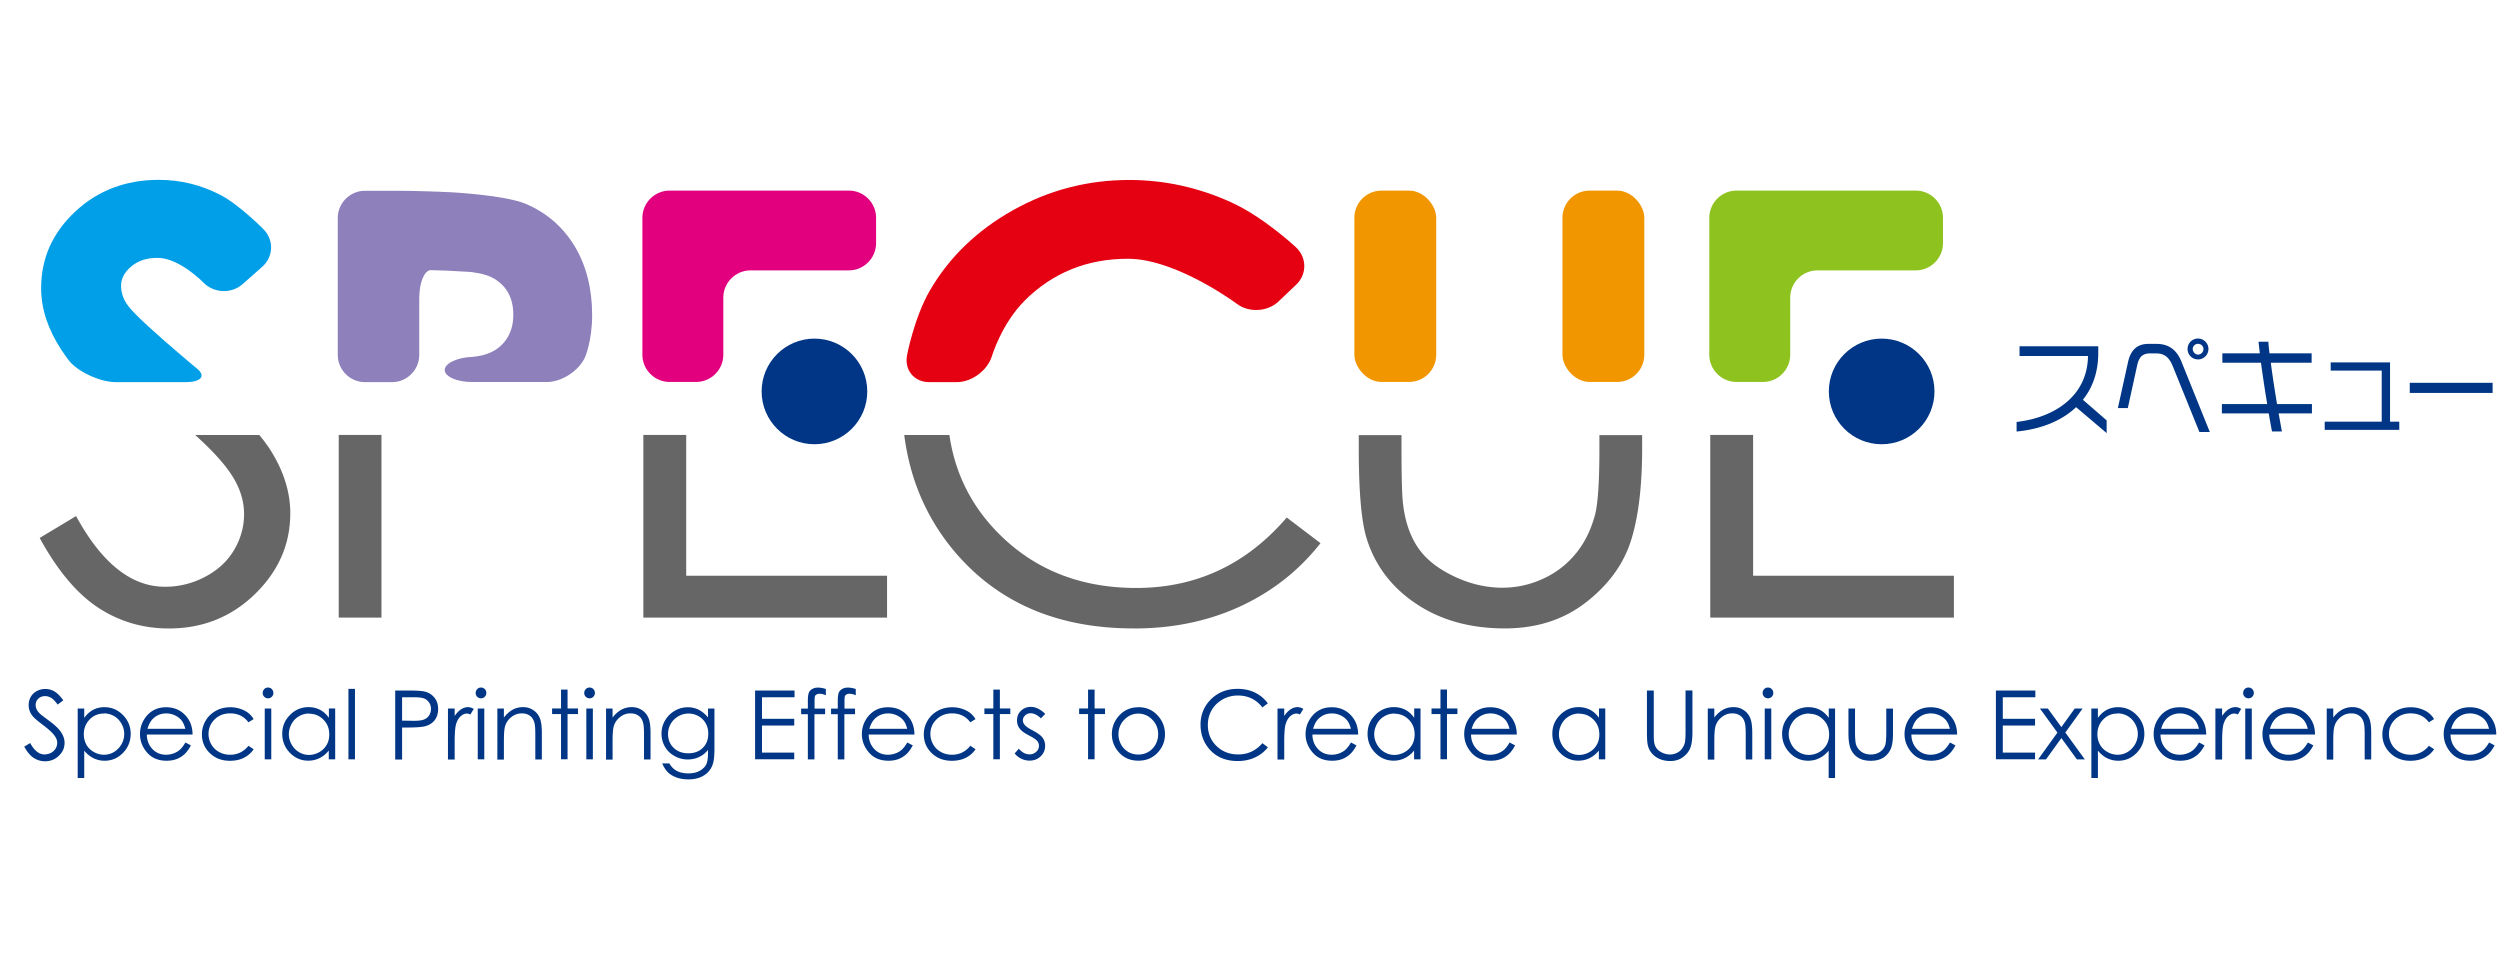 <svg xmlns="http://www.w3.org/2000/svg" id="b" data-name="レイヤー 2" viewBox="0 0 417 160"><defs><style>.f{fill:#003685}.g{fill:#f29600}</style></defs><g id="c" data-name="text"><g id="d" data-name="c"><path d="M31.38 60.25c-5.54-4.69-8.87-7.75-9.97-9.18-.81-1.07-1.22-2.21-1.22-3.4s.57-2.28 1.71-3.23c1.13-.96 2.59-1.43 4.38-1.43 3.66 0 7.65 4.12 7.65 4.12 1.74 1.79 4.68 1.91 6.54.26l3.28-2.9c1.87-1.65 1.97-4.46.22-6.23 0 0-4.07-4.15-7.29-5.79C33.46 30.82 30.06 30 26.49 30c-5.54 0-10.2 1.78-13.97 5.32-3.78 3.54-5.66 7.79-5.66 12.75 0 3.43 1.13 6.87 3.4 10.32.99 1.5 1.47 2.03 1.47 2.03 1.69 1.82 5.12 3.32 7.62 3.32h11.63c2.48 0 3.38-.97 1.99-2.16l-1.56-1.31v-.03Z" style="fill:#009fe8"/><path d="M120.65 49.63c0-2.48 2.04-4.53 4.53-4.53h16.42c2.48 0 4.53-2.04 4.53-4.53v-4.25c0-2.48-2.04-4.53-4.53-4.53h-29.92c-2.48 0-4.53 2.04-4.53 4.53v22.86c0 2.48 2.04 4.53 4.53 4.53h4.44c2.48 0 4.53-2.04 4.53-4.53v-9.56Z" style="fill:#e3007f"/><path d="M69.94 49.59c0-2.48.87-4.53 1.91-4.53s3.96.13 6.44.29c0 0 2.57.18 4.12 1.12 2.13 1.26 3.21 3.28 3.21 6.04 0 1.59-.38 2.94-1.15 4.07-.76 1.12-1.81 1.93-3.13 2.41-1.32.49-2.63.54-2.63.54-2.48.1-4.53 1.09-4.53 2.19s2.04 2 4.53 2h12.51c2.48 0 5.35-1.87 6.37-4.15 0 0 1.18-2.66 1.18-7.04s-1-8.35-2.98-11.57c-1.99-3.22-4.71-5.54-8.16-6.98-3.44-1.44-12.35-1.91-12.35-1.91-2.48-.13-6.56-.25-9.06-.25h-5.35c-2.48 0-4.53 2.04-4.53 4.53v22.86c0 2.48 2.04 4.53 4.53 4.53h4.53c2.48 0 4.53-2.04 4.53-4.53v-9.6l.03-.03Z" style="fill:#8d80bb"/><path d="M170.89 50.16c4.68-4.66 10.42-7 17.25-7 8.09 0 18.2 7.54 18.2 7.54 2 1.49 5.1 1.31 6.91-.41l2.96-2.81c1.81-1.72 1.79-4.51-.03-6.22 0 0-5.35-5.03-10.81-7.51s-11.13-3.73-17.01-3.73c-6.93 0-13.4 1.68-19.39 5.04-6 3.37-10.62 7.82-13.84 13.35-2.66 4.56-3.84 10.87-3.84 10.87-.46 2.46 1.21 4.46 3.69 4.46h4.63c2.48 0 5.12-1.96 5.84-4.34 0 0 1.63-5.43 5.44-9.22Z" style="fill:#e50012"/><rect width="13.65" height="31.92" x="225.91" y="31.79" class="g" rx="4.53" ry="4.53"/><rect width="13.65" height="31.92" x="260.62" y="31.79" class="g" rx="4.53" ry="4.53"/><path d="M298.61 49.63c0-2.48 2.04-4.53 4.53-4.53h16.42c2.48 0 4.53-2.04 4.53-4.53v-4.25c0-2.48-2.04-4.53-4.53-4.53h-29.92c-2.48 0-4.53 2.04-4.53 4.53v22.86c0 2.48 2.04 4.53 4.53 4.53h4.44c2.48 0 4.53-2.04 4.53-4.53v-9.56Z" style="fill:#8dc21f"/><path d="m4.06 124.53.97-.59c.69 1.26 1.49 1.9 2.38 1.9.38 0 .75-.09 1.09-.26.34-.18.59-.43.78-.72.18-.31.26-.62.26-.96 0-.38-.13-.76-.4-1.13-.35-.51-1.01-1.12-1.97-1.84s-1.56-1.25-1.79-1.57c-.41-.54-.6-1.13-.6-1.75 0-.5.12-.96.35-1.37.24-.41.57-.74 1.01-.97.44-.24.91-.35 1.41-.35.54 0 1.04.13 1.51.4s.97.76 1.5 1.49l-.94.71c-.43-.57-.79-.96-1.1-1.13s-.63-.28-1-.28c-.46 0-.84.15-1.13.43s-.44.63-.44 1.04c0 .25.04.49.16.72.1.24.29.49.57.76.15.15.65.53 1.49 1.15 1 .74 1.68 1.38 2.04 1.96.37.57.56 1.15.56 1.72 0 .84-.31 1.56-.94 2.16q-.945.93-2.31.93c-.69 0-1.32-.19-1.9-.56-.57-.37-1.09-1-1.57-1.87Zm8.9-6.35h1.09v1.56c.43-.59.93-1.04 1.49-1.34s1.19-.44 1.88-.44c1.21 0 2.23.44 3.09 1.31.85.87 1.29 1.91 1.29 3.13s-.43 2.31-1.28 3.18-1.87 1.31-3.07 1.31c-.68 0-1.29-.15-1.87-.43-.57-.28-1.07-.71-1.53-1.25v4.56h-1.09zm4.37.84c-.94 0-1.74.32-2.38.99s-.97 1.49-.97 2.46c0 .65.15 1.22.43 1.74.29.51.71.93 1.24 1.22.54.31 1.1.46 1.71.46s1.13-.15 1.66-.46c.51-.31.93-.74 1.24-1.28s.46-1.12.46-1.72-.15-1.18-.46-1.72-.71-.96-1.22-1.26a3.36 3.36 0 0 0-1.68-.46v.04Zm13.58 4.82.93.49c-.31.59-.65 1.07-1.04 1.44s-.84.65-1.34.84-1.06.28-1.68.28c-1.38 0-2.47-.46-3.25-1.37s-1.18-1.94-1.18-3.07c0-1.07.34-2.04.99-2.88.84-1.07 1.96-1.6 3.37-1.6s2.6.54 3.47 1.65c.62.78.93 1.75.94 2.9h-7.63c.01.99.34 1.79.94 2.43.6.63 1.37.94 2.26.94.43 0 .85-.07 1.26-.22s.75-.35 1.04-.6c.28-.25.6-.65.93-1.21h-.01Zm0-2.28c-.15-.59-.35-1.04-.63-1.4-.28-.35-.65-.63-1.1-.84s-.94-.32-1.44-.32c-.84 0-1.54.26-2.15.81-.44.4-.76.97-.99 1.75h6.32zm11.4-1.62-.87.54c-.75-1-1.76-1.49-3.06-1.49-1.03 0-1.9.34-2.57 1s-1.03 1.47-1.03 2.43c0 .62.16 1.21.47 1.75s.75.97 1.29 1.26c.54.31 1.16.46 1.84.46 1.25 0 2.26-.5 3.06-1.49l.87.57c-.41.62-.96 1.09-1.63 1.43-.68.34-1.46.5-2.34.5-1.34 0-2.46-.43-3.34-1.28s-1.32-1.9-1.32-3.12c0-.82.21-1.59.62-2.29.41-.71.99-1.25 1.71-1.65s1.53-.59 2.43-.59c.56 0 1.1.09 1.63.26.53.18.97.4 1.32.68.37.28.68.63.93 1.06v-.04Zm2.4-5.26c.25 0 .46.09.63.26s.26.4.26.65-.09.46-.26.63c-.18.18-.38.26-.63.26s-.46-.09-.63-.26-.26-.38-.26-.63.09-.46.26-.65c.18-.18.38-.26.63-.26m-.55 3.5h1.09v8.48h-1.09zm11.75 0v8.48h-1.07v-1.46c-.46.56-.97.97-1.54 1.25s-1.19.43-1.87.43c-1.21 0-2.22-.44-3.07-1.31s-1.28-1.93-1.28-3.18.43-2.26 1.29-3.13c.85-.87 1.9-1.31 3.1-1.31.69 0 1.32.15 1.9.44.56.29 1.06.74 1.49 1.34v-1.56h1.07-.01Zm-4.37.84c-.6 0-1.16.15-1.68.46-.51.29-.93.72-1.22 1.26s-.46 1.12-.46 1.72.15 1.16.46 1.72c.31.54.72.97 1.24 1.28.51.31 1.07.46 1.66.46s1.16-.15 1.71-.46c.53-.29.94-.71 1.24-1.22s.43-1.09.43-1.74c0-.99-.32-1.81-.97-2.46-.65-.66-1.44-.99-2.38-.99v-.04Zm6.58-4.12h1.09v11.76h-1.09zm7.8.28h2.29c1.31 0 2.19.06 2.65.18.66.16 1.19.5 1.6 1s.62 1.13.62 1.9-.21 1.4-.6 1.9c-.41.5-.97.84-1.68 1-.51.12-1.5.19-2.91.19h-.82v5.34h-1.15v-11.48Zm1.15 1.12v3.9l1.94.03c.78 0 1.37-.07 1.72-.22.37-.15.65-.37.85-.69s.31-.68.31-1.07-.1-.74-.31-1.06-.49-.54-.82-.68c-.34-.13-.9-.21-1.68-.21h-2.03.01Zm7.65 1.88h1.12v1.24c.34-.49.68-.85 1.06-1.1.37-.24.75-.37 1.16-.37.31 0 .62.1.97.29l-.57.93q-.36-.15-.57-.15c-.37 0-.72.15-1.06.46s-.6.76-.78 1.4c-.13.49-.21 1.46-.21 2.94v2.87h-1.12v-8.48Zm5.51-3.5c.25 0 .46.09.63.26.18.18.26.4.26.65s-.09.46-.26.63c-.18.18-.38.26-.63.26s-.46-.09-.63-.26-.26-.38-.26-.63.09-.46.26-.65c.18-.18.38-.26.63-.26m-.54 3.5h1.09v8.48h-1.09zm3.27 0h1.09v1.51c.44-.59.93-1.01 1.46-1.31.53-.29 1.1-.43 1.74-.43s1.19.16 1.69.49c.49.32.85.75 1.09 1.31s.35 1.4.35 2.56v4.37h-1.09v-4.04c0-.99-.04-1.63-.12-1.96-.13-.56-.37-.99-.74-1.26-.35-.28-.82-.43-1.41-.43-.66 0-1.25.22-1.78.66s-.87.97-1.03 1.62c-.1.43-.16 1.19-.16 2.31v3.12h-1.09v-8.51Zm10.62-3.16h1.09v3.15h1.74v.94h-1.74v7.54h-1.09v-7.54h-1.49v-.94h1.49zm4.76-.34c.25 0 .46.09.63.26s.26.4.26.65-.09.46-.26.63-.38.26-.63.26-.46-.09-.63-.26-.26-.38-.26-.63.09-.46.26-.65c.18-.18.38-.26.63-.26m-.54 3.5h1.09v8.48H97.8zm3.29 0h1.09v1.51c.44-.59.93-1.01 1.46-1.31.53-.29 1.1-.43 1.74-.43s1.19.16 1.69.49c.49.32.85.75 1.09 1.31s.35 1.4.35 2.56v4.37h-1.09v-4.04c0-.99-.04-1.63-.12-1.96-.13-.56-.37-.99-.74-1.26-.35-.28-.82-.43-1.41-.43-.66 0-1.25.22-1.78.66s-.87.97-1.03 1.62c-.1.43-.16 1.19-.16 2.31v3.12h-1.09v-8.51Zm16.99 0h1.09v6.76c0 1.19-.1 2.06-.31 2.62-.28.78-.78 1.38-1.49 1.81s-1.56.63-2.54.63c-.74 0-1.38-.1-1.96-.31s-1.06-.49-1.41-.82c-.37-.35-.71-.85-1-1.53h1.19c.32.56.74.99 1.25 1.25s1.15.41 1.9.41 1.37-.13 1.88-.41.88-.63 1.1-1.04.32-1.1.32-2.03v-.44c-.41.51-.91.93-1.5 1.19-.59.28-1.22.41-1.9.41-.78 0-1.51-.19-2.21-.59-.69-.38-1.22-.91-1.59-1.56s-.56-1.38-.56-2.16.19-1.51.59-2.19.93-1.22 1.62-1.62 1.41-.59 2.18-.59c.63 0 1.22.13 1.78.4q.81.39 1.59 1.29v-1.47h-.03Zm-3.22.84c-.62 0-1.19.15-1.72.46s-.94.71-1.25 1.24-.46 1.1-.46 1.71c0 .93.31 1.71.94 2.31.62.6 1.43.91 2.43.91s1.81-.29 2.43-.91c.62-.6.91-1.4.91-2.38 0-.65-.15-1.21-.43-1.71s-.68-.9-1.19-1.19-1.07-.44-1.66-.44m11.1-3.84h6.57v1.12h-5.43v3.6h5.38v1.12h-5.38v4.51h5.38v1.12h-6.53v-11.48Zm11.79-.28v1.07c-.4-.18-.75-.25-1.03-.25-.22 0-.4.04-.53.13-.15.09-.24.19-.26.29-.03.12-.06.41-.06.9v1.15h1.76v.94h-1.78v7.54h-1.1v-7.54h-1.12v-.94h1.12v-1.32c0-.6.06-1.04.16-1.31s.29-.47.57-.63c.26-.16.59-.24.97-.24.35 0 .78.07 1.26.22h.03Zm4.99 0v1.07c-.4-.18-.75-.25-1.03-.25-.22 0-.4.04-.53.13-.15.09-.24.19-.26.29-.03.12-.06.41-.06.9v1.15h1.76v.94h-1.78v7.54h-1.1v-7.54h-1.12v-.94h1.12v-1.32c0-.6.06-1.04.16-1.31s.29-.47.57-.63c.26-.16.59-.24.97-.24.35 0 .78.07 1.26.22h.03Zm8.58 8.94.93.49c-.31.59-.65 1.07-1.04 1.44s-.84.65-1.34.84-1.06.28-1.68.28c-1.38 0-2.47-.46-3.25-1.37s-1.18-1.94-1.18-3.07c0-1.07.34-2.04.99-2.88.84-1.07 1.96-1.6 3.37-1.6s2.6.54 3.47 1.65c.62.78.93 1.75.94 2.9h-7.63c.01.99.34 1.79.94 2.43.6.63 1.37.94 2.26.94.43 0 .85-.07 1.26-.22s.75-.35 1.04-.6c.28-.25.6-.65.93-1.21h-.01Zm0-2.28c-.15-.59-.35-1.04-.63-1.4-.28-.35-.65-.63-1.1-.84s-.94-.32-1.44-.32c-.84 0-1.54.26-2.15.81-.44.4-.76.97-.99 1.75h6.32zm11.4-1.62-.87.54c-.75-1-1.76-1.49-3.06-1.49-1.03 0-1.9.34-2.57 1-.68.66-1.03 1.47-1.03 2.43 0 .62.16 1.21.47 1.75s.75.97 1.29 1.26c.54.31 1.16.46 1.84.46 1.25 0 2.26-.5 3.06-1.49l.87.57c-.41.62-.96 1.09-1.63 1.43-.68.34-1.46.5-2.34.5-1.34 0-2.46-.43-3.34-1.28s-1.32-1.9-1.32-3.12c0-.82.21-1.59.62-2.29.41-.71.99-1.25 1.71-1.65s1.53-.59 2.43-.59c.56 0 1.1.09 1.63.26.53.18.97.4 1.32.68.37.28.68.63.93 1.06v-.04Zm2.97-4.92h1.09v3.15h1.74v.94h-1.74v7.54h-1.09v-7.54h-1.49v-.94h1.49zm8.64 4.08-.71.72c-.59-.57-1.16-.85-1.71-.85-.35 0-.66.12-.91.35-.25.24-.38.5-.38.82 0 .28.1.54.31.79s.65.56 1.31.9c.81.43 1.37.82 1.66 1.22s.43.84.43 1.34c0 .69-.25 1.29-.74 1.76s-1.1.72-1.84.72c-.49 0-.96-.1-1.4-.32s-.81-.5-1.1-.88l.69-.78c.56.63 1.15.94 1.78.94.44 0 .81-.15 1.12-.43s.46-.62.46-.99c0-.31-.1-.59-.31-.84-.21-.24-.66-.54-1.38-.91-.76-.4-1.29-.78-1.56-1.18-.28-.38-.41-.82-.41-1.32 0-.65.22-1.18.66-1.6.44-.43 1-.65 1.66-.65.78 0 1.57.38 2.37 1.15v.03Zm7.16-4.08h1.09v3.15h1.74v.94h-1.74v7.54h-1.09v-7.54H180v-.94h1.49zm8.4 2.94c1.31 0 2.4.47 3.25 1.43.78.87 1.18 1.88 1.18 3.07s-.41 2.22-1.24 3.1-1.88 1.32-3.19 1.32-2.37-.44-3.19-1.32-1.24-1.93-1.24-3.1.4-2.19 1.18-3.06c.85-.96 1.94-1.43 3.26-1.43h-.01Zm0 1.07c-.91 0-1.69.34-2.34 1s-.99 1.49-.99 2.44c0 .62.15 1.19.44 1.72s.71.94 1.21 1.24c.5.29 1.06.43 1.66.43s1.16-.15 1.66-.43c.5-.29.91-.71 1.21-1.24.29-.53.44-1.1.44-1.72 0-.96-.32-1.76-.99-2.44-.66-.68-1.44-1-2.34-1h.03Zm21.59-1.72-.91.69c-.5-.65-1.1-1.15-1.79-1.49-.71-.34-1.47-.5-2.31-.5-.91 0-1.76.22-2.54.66s-1.38 1.03-1.81 1.76c-.43.74-.65 1.57-.65 2.5 0 1.4.49 2.57 1.44 3.5.96.94 2.18 1.41 3.63 1.41 1.6 0 2.96-.63 4.03-1.88l.91.69c-.57.74-1.28 1.29-2.15 1.69-.85.4-1.81.6-2.87.6-2.01 0-3.59-.66-4.75-2-.97-1.13-1.46-2.48-1.46-4.09s.59-3.09 1.76-4.23c1.18-1.15 2.66-1.72 4.43-1.72 1.07 0 2.04.21 2.9.63.87.43 1.57 1.01 2.12 1.78h.01Zm1.61.87h1.12v1.24c.34-.49.68-.85 1.06-1.1.37-.24.75-.37 1.16-.37.31 0 .62.1.97.29l-.57.93q-.36-.15-.57-.15c-.37 0-.72.15-1.06.46s-.6.76-.78 1.4c-.13.49-.21 1.46-.21 2.94v2.87h-1.12v-8.48Zm12.24 5.66.93.49c-.31.59-.65 1.07-1.04 1.44-.4.37-.84.65-1.34.84s-1.06.28-1.68.28c-1.38 0-2.47-.46-3.25-1.37s-1.18-1.94-1.18-3.07c0-1.07.34-2.04.99-2.88.84-1.07 1.96-1.6 3.37-1.6s2.6.54 3.47 1.65c.62.78.93 1.75.94 2.9h-7.63c.01.99.34 1.79.94 2.43.6.63 1.37.94 2.26.94.43 0 .85-.07 1.26-.22s.75-.35 1.04-.6c.28-.25.6-.65.93-1.21h-.01Zm0-2.28c-.15-.59-.35-1.04-.63-1.4-.28-.35-.65-.63-1.1-.84s-.94-.32-1.44-.32c-.84 0-1.54.26-2.15.81-.44.4-.76.97-.99 1.75h6.32zm11.61-3.38v8.48h-1.07v-1.46c-.46.56-.97.97-1.54 1.25s-1.19.43-1.87.43c-1.21 0-2.22-.44-3.07-1.31s-1.28-1.93-1.28-3.18.43-2.26 1.29-3.13c.85-.87 1.9-1.31 3.1-1.31.69 0 1.32.15 1.9.44.56.29 1.06.74 1.49 1.34v-1.56h1.07-.01Zm-4.36.84c-.6 0-1.16.15-1.68.46-.51.29-.93.72-1.22 1.26s-.46 1.12-.46 1.72.15 1.16.46 1.72c.31.54.72.97 1.24 1.28.51.31 1.07.46 1.66.46s1.16-.15 1.71-.46c.53-.29.94-.71 1.24-1.22.29-.51.43-1.09.43-1.74 0-.99-.32-1.81-.97-2.46-.65-.66-1.44-.99-2.38-.99v-.04Zm7.69-4h1.09v3.15h1.74v.94h-1.74v7.54h-1.09v-7.54h-1.49v-.94h1.49zm11.52 8.82.93.49c-.31.59-.65 1.07-1.04 1.44-.4.37-.84.65-1.34.84s-1.06.28-1.68.28c-1.38 0-2.47-.46-3.25-1.37s-1.18-1.94-1.18-3.07c0-1.07.34-2.04.99-2.88.84-1.07 1.96-1.6 3.37-1.6s2.6.54 3.47 1.65c.62.78.93 1.75.94 2.9h-7.63c.01.99.34 1.79.94 2.43s1.37.94 2.26.94c.43 0 .85-.07 1.26-.22s.75-.35 1.04-.6c.28-.25.6-.65.93-1.21h-.01Zm0-2.28c-.15-.59-.35-1.04-.63-1.4-.28-.35-.65-.63-1.1-.84s-.94-.32-1.44-.32c-.84 0-1.54.26-2.15.81-.44.4-.76.97-.99 1.75h6.32zm15.97-3.38v8.48h-1.07v-1.46c-.46.56-.97.97-1.54 1.25s-1.19.43-1.87.43c-1.21 0-2.22-.44-3.07-1.31s-1.28-1.93-1.28-3.18.43-2.26 1.29-3.13c.85-.87 1.9-1.31 3.1-1.31.69 0 1.32.15 1.9.44.56.29 1.06.74 1.49 1.34v-1.56h1.07-.01Zm-4.37.84c-.6 0-1.16.15-1.68.46-.51.29-.93.72-1.22 1.26s-.46 1.12-.46 1.72.15 1.16.46 1.72c.31.54.72.97 1.24 1.28.51.31 1.07.46 1.66.46s1.16-.15 1.71-.46c.53-.29.94-.71 1.24-1.22.29-.51.43-1.09.43-1.74 0-.99-.32-1.81-.97-2.46-.65-.66-1.44-.99-2.38-.99v-.04Zm11.31-3.84h1.15v6.93c0 .82.01 1.34.04 1.54.06.46.19.84.4 1.13.21.31.53.56.96.76.43.21.87.31 1.31.31.38 0 .75-.09 1.09-.24.35-.16.65-.38.87-.68s.41-.63.51-1.04c.07-.29.12-.9.12-1.79v-6.93h1.15v6.93c0 1.03-.1 1.85-.29 2.48-.21.63-.6 1.18-1.21 1.65-.6.47-1.32.71-2.18.71-.93 0-1.72-.22-2.38-.66s-1.1-1.03-1.32-1.75c-.15-.44-.21-1.25-.21-2.41v-6.93Zm10.16 3h1.09v1.51c.44-.59.93-1.01 1.46-1.31.53-.29 1.1-.43 1.74-.43s1.19.16 1.69.49c.49.32.85.75 1.09 1.31s.35 1.4.35 2.56v4.37h-1.09v-4.04c0-.99-.04-1.63-.12-1.96-.13-.56-.37-.99-.74-1.26-.35-.28-.82-.43-1.41-.43-.66 0-1.25.22-1.78.66s-.87.97-1.03 1.62c-.1.43-.16 1.19-.16 2.31v3.12h-1.09v-8.51Zm10.04-3.5c.25 0 .46.09.63.26s.26.4.26.65-.09.46-.26.63-.38.26-.63.26-.46-.09-.63-.26-.26-.38-.26-.63.09-.46.26-.65c.18-.18.38-.26.63-.26m-.54 3.5h1.09v8.48h-1.09zm11.73 0v11.59h-1.07v-4.56c-.46.56-.97.97-1.54 1.25s-1.19.43-1.87.43c-1.21 0-2.22-.44-3.07-1.31s-1.28-1.93-1.28-3.18.43-2.26 1.29-3.13c.85-.87 1.9-1.31 3.1-1.31.69 0 1.32.15 1.9.44.56.29 1.06.74 1.49 1.34v-1.56h1.07-.01Zm-4.36.84c-.6 0-1.18.15-1.69.46-.51.29-.93.72-1.22 1.26-.31.54-.46 1.12-.46 1.72s.15 1.16.46 1.72.72.97 1.24 1.28c.51.31 1.07.46 1.66.46s1.16-.15 1.71-.46c.53-.29.94-.71 1.24-1.22s.43-1.09.43-1.74c0-.99-.32-1.81-.97-2.46-.65-.66-1.44-.99-2.38-.99v-.04Zm6.6-.84h1.09v3.97c0 .97.06 1.63.16 2 .16.51.46.93.9 1.24s.97.46 1.57.46 1.13-.15 1.54-.44c.43-.29.72-.68.88-1.16.1-.32.16-1.03.16-2.09v-3.97h1.12v4.16c0 1.18-.13 2.06-.41 2.65s-.69 1.06-1.24 1.4c-.54.34-1.24.5-2.06.5s-1.51-.16-2.07-.5a3.1 3.1 0 0 1-1.24-1.41c-.28-.6-.41-1.5-.41-2.71v-4.09Zm16.91 5.66.93.49c-.31.59-.65 1.07-1.04 1.44-.4.37-.84.65-1.34.84s-1.06.28-1.68.28c-1.38 0-2.47-.46-3.25-1.37s-1.18-1.94-1.18-3.07c0-1.07.34-2.04.99-2.88.84-1.07 1.96-1.6 3.37-1.6s2.6.54 3.47 1.65c.62.78.93 1.75.94 2.9h-7.63c.01.99.34 1.79.94 2.43s1.37.94 2.26.94c.43 0 .85-.07 1.26-.22s.75-.35 1.04-.6c.28-.25.6-.65.93-1.21h-.01Zm0-2.28c-.15-.59-.35-1.04-.63-1.4-.28-.35-.65-.63-1.1-.84s-.94-.32-1.44-.32c-.84 0-1.54.26-2.15.81-.44.4-.76.97-.99 1.75h6.32zm7.69-6.38h6.57v1.12h-5.43v3.6h5.38v1.12h-5.38v4.51h5.38v1.12h-6.53v-11.48Zm7.34 3h1.31l2.26 3.1 2.23-3.1h1.31l-2.88 4.01 3.25 4.48h-1.32l-2.59-3.56-2.57 3.56h-1.31l3.22-4.47-2.91-4.01Zm8.57 0h1.09v1.56c.43-.59.93-1.04 1.49-1.34a4.04 4.04 0 0 1 1.88-.44c1.21 0 2.23.44 3.09 1.31.85.87 1.29 1.91 1.29 3.13s-.43 2.31-1.28 3.18-1.87 1.31-3.07 1.31c-.68 0-1.29-.15-1.87-.43-.57-.28-1.07-.71-1.53-1.25v4.56h-1.09zm4.36.84c-.94 0-1.74.32-2.38.99-.65.66-.97 1.49-.97 2.46 0 .65.15 1.22.43 1.74.29.51.71.93 1.24 1.22.54.31 1.1.46 1.71.46s1.13-.15 1.66-.46c.51-.31.93-.74 1.24-1.28s.46-1.12.46-1.72-.15-1.18-.46-1.72-.71-.96-1.22-1.26a3.36 3.36 0 0 0-1.68-.46v.04Zm13.59 4.82.93.49c-.31.59-.65 1.07-1.04 1.44-.4.37-.84.65-1.34.84s-1.06.28-1.68.28c-1.38 0-2.47-.46-3.25-1.37s-1.18-1.94-1.18-3.07c0-1.07.34-2.04.99-2.88.84-1.07 1.96-1.6 3.37-1.6s2.6.54 3.47 1.65c.62.78.93 1.75.94 2.9h-7.63c.01.99.34 1.79.94 2.43s1.37.94 2.26.94c.43 0 .85-.07 1.26-.22s.75-.35 1.04-.6c.28-.25.6-.65.93-1.21h-.01Zm0-2.28c-.15-.59-.35-1.04-.63-1.4-.28-.35-.65-.63-1.1-.84s-.94-.32-1.44-.32c-.84 0-1.54.26-2.15.81-.44.4-.76.97-.99 1.75h6.32zm2.74-3.38h1.12v1.24c.34-.49.68-.85 1.06-1.1.37-.24.75-.37 1.16-.37.31 0 .62.1.97.29l-.57.93q-.36-.15-.57-.15c-.37 0-.72.15-1.06.46s-.6.76-.78 1.4c-.13.49-.21 1.46-.21 2.94v2.87h-1.12v-8.48Zm5.52-3.5c.25 0 .46.09.63.26s.26.4.26.65-.09.46-.26.63-.38.26-.63.26-.46-.09-.63-.26c-.18-.18-.26-.38-.26-.63s.09-.46.26-.65c.18-.18.38-.26.63-.26m-.54 3.5h1.09v8.48h-1.09zm10.43 5.66.93.49c-.31.59-.65 1.07-1.04 1.44-.4.37-.84.65-1.34.84s-1.06.28-1.68.28c-1.38 0-2.47-.46-3.25-1.37s-1.18-1.94-1.18-3.07c0-1.07.34-2.04.99-2.88.84-1.07 1.96-1.6 3.37-1.6s2.6.54 3.47 1.65c.62.78.93 1.75.94 2.9h-7.63c.01.99.34 1.79.94 2.43s1.37.94 2.26.94c.43 0 .85-.07 1.26-.22s.75-.35 1.04-.6c.28-.25.6-.65.93-1.21h-.01Zm0-2.28c-.15-.59-.35-1.04-.63-1.4-.28-.35-.65-.63-1.1-.84s-.94-.32-1.44-.32c-.84 0-1.54.26-2.15.81-.44.4-.76.97-.99 1.75h6.32zm3.16-3.38h1.09v1.51c.44-.59.93-1.01 1.46-1.31.53-.29 1.1-.43 1.74-.43s1.19.16 1.69.49c.49.32.85.75 1.09 1.31s.35 1.4.35 2.56v4.37h-1.09v-4.04c0-.99-.04-1.63-.12-1.96-.13-.56-.37-.99-.74-1.26-.35-.28-.82-.43-1.41-.43-.66 0-1.25.22-1.78.66s-.87.97-1.03 1.62c-.1.43-.16 1.19-.16 2.31v3.12h-1.09v-8.51Zm17.91 1.76-.87.54c-.75-1-1.76-1.49-3.06-1.49-1.03 0-1.9.34-2.57 1-.68.66-1.03 1.47-1.03 2.43 0 .62.16 1.21.47 1.75s.75.97 1.29 1.26c.54.31 1.16.46 1.84.46 1.25 0 2.26-.5 3.06-1.49l.87.57c-.41.62-.96 1.09-1.63 1.43-.68.34-1.46.5-2.34.5-1.34 0-2.46-.43-3.34-1.28s-1.32-1.9-1.32-3.12c0-.82.21-1.59.62-2.29.41-.71.99-1.25 1.71-1.65s1.53-.59 2.43-.59c.56 0 1.1.09 1.63.26.53.18.97.4 1.32.68.37.28.68.63.93 1.06v-.04Zm9.16 3.9.93.49c-.31.59-.65 1.07-1.04 1.44-.4.37-.84.65-1.34.84s-1.06.28-1.68.28c-1.38 0-2.47-.46-3.25-1.37s-1.18-1.94-1.18-3.07c0-1.07.34-2.04.99-2.88.84-1.07 1.96-1.6 3.37-1.6s2.6.54 3.47 1.65c.62.78.93 1.75.94 2.9h-7.63c.01.99.34 1.79.94 2.43.6.63 1.37.94 2.26.94.43 0 .85-.07 1.26-.22s.75-.35 1.04-.6c.28-.25.6-.65.93-1.21h-.01Zm0-2.28c-.15-.59-.35-1.04-.63-1.4-.28-.35-.65-.63-1.1-.84s-.94-.32-1.44-.32c-.84 0-1.54.26-2.15.81-.44.4-.76.97-.99 1.75h6.32zm-68.88-53.64c-2.5 2.37-6.03 3.69-9.92 4.06v-1.6c6.26-.71 11.82-4.26 11.91-11h-11.42v-1.62h13.13v1.13c0 3.18-.94 5.76-2.56 7.79l3.96 3.44v2.12l-5.09-4.32Zm20.57 4.13-4.44-10.97c-.63-1.57-1.49-2.13-2.75-2.13h-1.06c-1.28 0-1.84.68-2.13 2l-1.56 7.12h-1.66l1.71-7.73c.44-1.99 1.57-2.98 3.37-2.98h1.38c2.03 0 3.37 1.01 4.15 2.97l4.73 11.73h-1.74Zm-.23-12.1c-.96 0-1.74-.76-1.74-1.74s.78-1.74 1.74-1.74 1.74.79 1.74 1.74-.76 1.74-1.74 1.74m0-2.6c-.49 0-.88.4-.88.87s.41.93.88.93c.5 0 .91-.44.91-.93s-.41-.87-.91-.87m13.45 11.61c.18 1.03.37 2.06.54 3.01h-1.65c-.18-.94-.37-1.97-.54-3.01h-7.82V67.4h7.56c-.41-2.48-.78-4.96-1.04-6.9h-6.44v-1.56h6.25c-.1-.87-.18-1.54-.21-1.94h1.63c.03.49.1 1.13.19 1.94h7.03v1.56h-6.81c.25 1.97.62 4.38 1.04 6.9h5.82v1.56h-5.56Zm7.68 2.74v-1.37h9.51v-8.51h-8.51v-1.37h9.9v9.88h1.54v1.37zm14.19-6.16v-1.69h13.82v1.69z" class="f"/><circle cx="313.86" cy="65.29" r="8.81" class="f"/><circle cx="135.85" cy="65.29" r="8.81" class="f"/><path d="M38.28 78.7c1.62 2.29 2.43 4.65 2.43 7.04 0 2.1-.54 4.09-1.65 5.97-1.1 1.88-2.71 3.37-4.81 4.48a14.1 14.1 0 0 1-6.75 1.68c-5.6 0-10.53-3.93-14.81-11.79l-6.07 3.65c2.97 5.44 6.23 9.31 9.76 11.63 3.53 2.31 7.45 3.47 11.79 3.47 5.63 0 10.41-1.91 14.35-5.73 3.93-3.82 5.9-8.32 5.9-13.5 0-3.59-1.15-7.18-3.44-10.73-.49-.75-1.07-1.51-1.72-2.31h-10.7c2.51 2.26 4.44 4.31 5.73 6.15h-.01Zm18.22-6.15h7.13v30.47H56.5zm91.46 30.47v-6.99h-33.5V72.55h-7.15v30.47zm41.14 1.81c6.57 0 12.51-1.24 17.84-3.72 5.32-2.47 9.76-5.98 13.32-10.51l-5.63-4.28c-6.73 7.84-15.1 11.75-25.1 11.75-9.1 0-16.63-2.91-22.6-8.73-4.78-4.66-7.62-10.26-8.57-16.78h-7.53c.96 7.53 3.82 14.14 8.69 19.79 7.22 8.32 17.07 12.47 29.57 12.47h.01Zm38.84-15.06c1.4 4.53 4.15 8.18 8.25 10.92 4.1 2.75 9.04 4.13 14.81 4.13 5.31 0 9.84-1.46 13.57-4.37s6.23-6.34 7.47-10.26c1.25-3.93 1.87-9.09 1.87-15.45v-2.16h-7.13v2.16c0 5.63-.25 9.35-.74 11.16q-1.02 3.795-3.21 6.45a15.04 15.04 0 0 1-5.44 4.18c-2.16 1-4.44 1.5-6.79 1.5-2.72 0-5.43-.63-8.1-1.91-2.69-1.28-4.68-2.87-5.97-4.76-1.29-1.9-2.12-4.25-2.47-7.06-.19-1.26-.29-4.46-.29-9.56v-2.16h-7.13v2.16c0 7.25.44 12.26 1.31 15.04Zm97.97 13.25v-6.99h-33.49V72.55h-7.15v30.47z" style="fill:#666"/></g><path d="M0 0h417v160H0z" style="fill:none"/></g></svg>